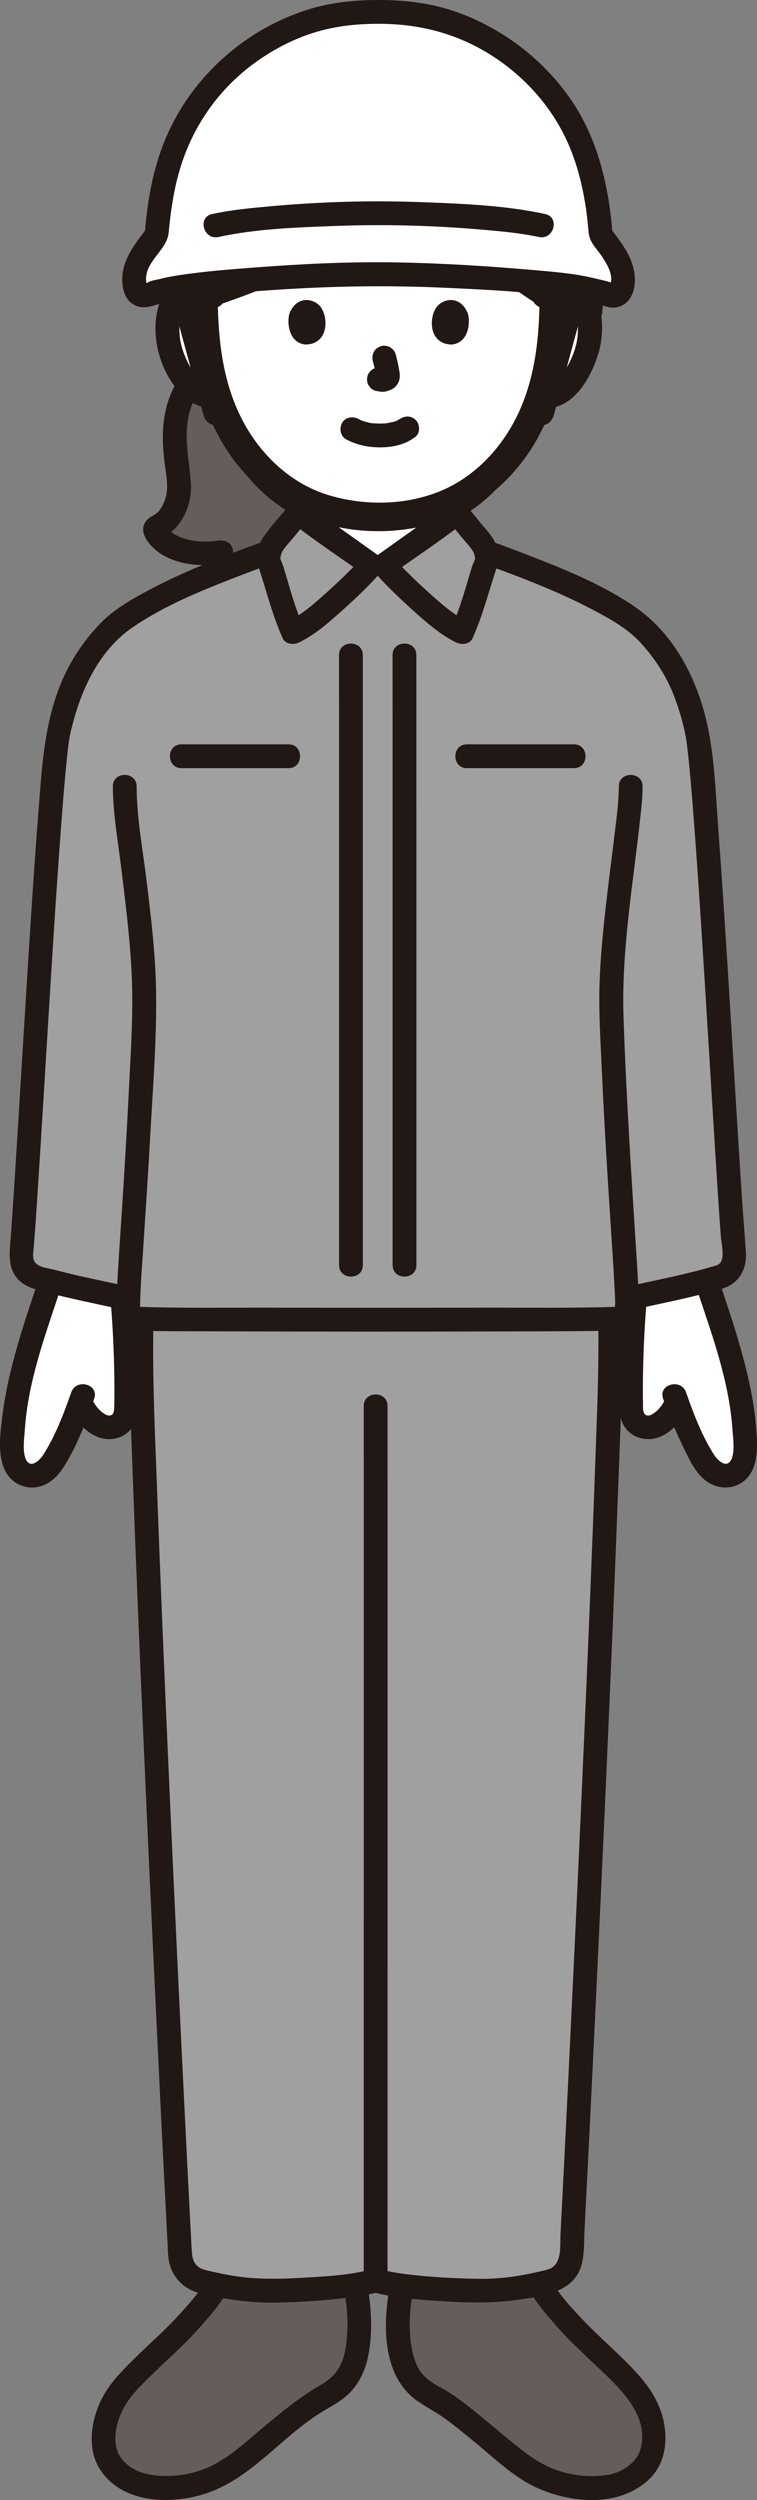 <?xml version="1.0" encoding="UTF-8"?><svg id="b" xmlns="http://www.w3.org/2000/svg" width="127.263" height="419.83" viewBox="0 0 127.263 419.83"><rect x="0" y="0" width="127.263" height="419.83" fill="#808080" stroke="none"/><defs><style>.d{fill:#fff;}.e{fill:none;}.f{fill:#a0a0a0;}.g{fill:#211715;}.h{fill:#645d5c;}</style></defs><g id="c"><path class="d" d="M51.725,85.314c-3.24-1.41-6.12-3.79-8.85-7.07-3.33-3.99-5.23-8.28-6.27-11.84l-.3.08c-1.34.23-2.74-.29-3.7-1.07-2.31-1.89-3.26-4.52-3.85-6.24-.83-2.44-.88-6.37.35-8.5.42-.72,1.37-1.93,3.62-2.01.92-.04,1.97.21,2.81.87l.58-.24c12.98-4.33,30.26-12.93,38.75-20.52l.25.28c1.48,3.38,3.48,7.46,5.08,9.97,2.9,4.52,7.12,7.9,11.07,10.27l.18.52c.9-.87,2.1-1.19,3.14-1.15,2.25.08,3.21,1.29,3.62,2.01,1.23,2.13,1.18,6.06.35,8.5-.58,1.72-1.54,4.35-3.85,6.24-.95.78-2.35,1.3-3.69,1.07l-.34-.1c-.43,1.41-.97,2.82-1.29,3.49-.94,2.56-6.18,11.59-12.8,15.03l.14.25c.03.33.06.67.1,1l-.02-.02c-.53.43-11.42,8.17-12.24,8.76h-2.13c-.67-.48-7.88-5.6-10.92-7.79.09-.6.16-1.19.21-1.79Z"/><path class="d" d="M13.473,235.556c-1.01,2.78-1.94,4.89-3.72,8.38-.54,1.06-1.13,2.14-2.04,2.92-.91.79-2.21,1.22-3.33.79-1.68-.64-2.12-2.06-2.24-3.85-.51-8.28,3.29-19.47,5.92-27.34l.37-1.36c3.53.96,7.58,1.78,12.11,2.77h.02c.43,5.14.84,13.4.61,19.03-.03.76-.44,1.67-1.02,2.17-.43.38-1.07.63-2.04.6-1.45-.05-3.56-1.73-4.53-4.07l-.11-.04Z"/><path class="d" d="M113.843,235.556l-.11.04c-.97,2.34-3.09,4.02-4.53,4.07-.98.03-1.61-.22-2.04-.6-.58-.5-.99-1.41-1.02-2.17-.23-5.65.18-13.96.62-19.09,4.53-1,8.57-1.81,12.09-2.77l.39,1.42c2.64,7.87,6.44,19.06,5.92,27.34-.11,1.79-.56,3.21-2.23,3.85-1.12.43-2.43,0-3.33-.79-.91-.78-1.5-1.86-2.05-2.92-1.78-3.49-2.7-5.6-3.71-8.38Z"/><path class="e" d="M31.817,48.763c-.47-1.68-1.21-4.87-1.21-4.87-.74-3.13-.84-9.82-.03-13.74,2.96-14.53,17.58-26.06,32.9-25.21,4.63-.26,9.19.62,13.39,2.37,7.45,3.09,13.76,8.94,17.2,16.08.79,1.63,1.43,3.32,1.9,5.06.15.56.29,1.13.4,1.7.93,4.48,2.07,13.28.05,18.9"/><path class="h" d="M51.871,42.89c-5.628,2.661-11.35,4.97-16.38,6.607-.858-.669-1.923-.924-2.848-.892-1.678.059-2.639.749-3.192,1.393-4.478-15.85.524-28.126,7.925-35.212,4.436-4.247,14.432-10.033,25.663-10.033,6.341,0,10.945,1.067,15.267,2.715,7.82,4.098,7.655,4.025,11.235,7.478,3.389,3.269,5.759,7.553,7.427,11.918,1.33,3.479,2.414,7.304,2.61,11.036.234,4.452.059,8.111-1.142,12.255,0,0-.054.176-.134.44-.422-.72-1.387-1.912-3.616-1.991-.96-.034-2.069.242-2.938.973-4.088-2.382-8.538-5.855-11.549-10.559-1.664-2.601-3.753-6.884-5.24-10.332-5.293,4.766-14.069,9.938-23.088,14.203Z"/><path class="g" d="M101.25,52.45c.51-5.968.909-12.105-.124-18.036-1.156-6.637-3.825-13.221-8.036-18.51-2.133-2.679-4.781-5.139-7.725-6.898-2.215-1.324-4.229,2.133-2.019,3.454,6.532,3.903,10.649,10.989,12.766,18.112,2.128,7.16,1.767,14.516,1.138,21.878-.219,2.565,3.782,2.55,4,0h0Z"/><path class="g" d="M79.872,5.948c-11.583-4.654-24.504-4.12-35.597,1.644-4.149,2.156-7.984,4.971-10.926,8.63-3.163,3.935-5.436,8.523-6.598,13.443-1.607,6.805-1.128,13.884.693,20.594.673,2.482,4.533,1.428,3.857-1.063-2.71-9.987-1.939-20.772,4.259-29.332,5.577-7.703,15.744-12.346,25.059-13.021,6.246-.452,12.397.636,18.188,2.962,1.003.403,2.197-.439,2.46-1.397.314-1.141-.391-2.056-1.397-2.46h0Z"/><path class="g" d="M100.364,50.688c2.29-8.116,1.48-16.744-1.543-24.547-2.657-6.856-7.036-13.304-13.456-17.14-2.215-1.324-4.229,2.133-2.019,3.454,5.616,3.356,9.496,9.132,11.771,15.151,2.665,7.052,3.456,14.695,1.389,22.018-.7,2.482,3.158,3.541,3.857,1.063h0Z"/><path class="g" d="M73.388,30.06c1.808,4.125,3.734,8.365,6.491,11.954,2.818,3.668,6.433,6.622,10.379,9.008,2.209,1.335,4.221-2.122,2.019-3.454-3.536-2.138-6.882-4.787-9.363-8.124-2.555-3.437-4.361-7.5-6.072-11.403-.434-.989-1.881-1.218-2.736-.718-1.021.597-1.153,1.743-.718,2.736h0Z"/><path class="g" d="M73.7,27.132c-5.107,4.616-11.253,8.123-17.327,11.293-6.689,3.491-13.63,6.544-20.788,8.941-2.429.813-1.387,4.678,1.063,3.857,7.478-2.504,14.755-5.697,21.743-9.344,6.384-3.332,12.77-7.069,18.136-11.919,1.914-1.73-.922-4.551-2.828-2.828h0Z"/><path class="h" d="M37.934,70.134c-.55-1.294-.987-2.545-1.332-3.717-1.427.37-2.97-.16-3.994-.998-.292-.239-.562-.489-.812-.748-1.139,1.665-1.978,3.599-2.32,6.211-.117.953-.175,2.003-.156,3.16.039,2.509.671,5.076.797,7.585.117,2.509-1.514,6.192-3.897,6.999-.766,1.234,3.357,5.275,10.973,4.089l1.593,2.902c1.373-.571,2.759-1.144,4.132-1.709l2.172-1.025s.132-.063.357-.17c.169-.646.49-1.261.861-1.691,1.23-1.424,2.779-3.484,4.036-4.89,0,0,.357-.432.87-1.05-3.033-1.434-5.754-3.737-8.344-6.837-2.231-2.671-3.818-5.479-4.937-8.112Z"/><path class="g" d="M39.494,99.515c.871-.305,1.717-.743,2.555-1.127,1.285-.589,2.568-1.183,3.851-1.778,1.007-.467,2.014-.936,3.023-1.4.104-.048.21-.093.313-.143.089-.044.268-.117-.163.067-.513.22-.068.035.064-.017.253-.101.506-.203.752-.322.987-.476,1.886-1.258,2.41-2.23.486-.902.661-1.854.815-2.852.226-1.464.478-2.921.611-4.398.094-1.045-.987-2.045-2-2-1.164.052-1.899.881-2,2-.151,1.678-.46,3.49-.891,5.286-.059.246.197-.313.041-.115-.053.067-.089.158-.131.233-.223.395.179-.132-.067.089-.064.057-.154.137-.213.205.216-.252.158-.1.028-.023-.099.059-.192.124-.293.181-.037.021-.454.23-.275.149.176-.08-.145.055-.145.054-.153.062-.333.138-.484.204-.022.009-.043.019-.065.029-.101.044-.2.091-.3.137-2.145.985-4.282,1.988-6.428,2.973-.556.256-1.113.511-1.671.762-.177.08-.355.158-.532.237-.445.198.5-.187.132-.058-.985.345-1.745,1.384-1.397,2.46.315.974,1.403,1.767,2.46,1.397h0Z"/><path class="g" d="M74.725,85.156c.125,1.379.325,2.747.55,4.112.117.707.182,1.431.394,2.119.281.908.758,1.79,1.472,2.432.394.354.834.678,1.308.917.319.16.651.299.983.427.638.244-.464-.225-.22-.1,1.905.975,3.883,1.832,5.818,2.747.925.437,1.844.891,2.788,1.286.968.406,2.241-.436,2.46-1.397.266-1.17-.36-2.026-1.397-2.46.993.416.083.02-.15-.089-.414-.195-.828-.39-1.242-.586-1.121-.53-2.241-1.061-3.362-1.591-.867-.41-1.733-.822-2.602-1.228-.094-.044-.188-.089-.282-.131-.024-.011-.048-.022-.072-.032-.144-.063-.337-.145-.483-.204-.059-.024-.365-.17-.061-.019-.179-.089-.351-.18-.524-.281-.057-.033-.342-.221-.112-.062.204.141.014.012-.023-.026-.062-.062-.13-.132-.196-.191-.291-.26.101.076.063.103-.02.014-.265-.449-.288-.483-.111-.167.088.174.078.196.012-.027-.109-.318-.119-.351-.047-.161-.086-.324-.121-.488-.081-.386-.133-.776-.192-1.166-.085-.564-.187-1.125-.272-1.689-.036-.241-.041-.277-.081-.615-.045-.383-.083-.766-.118-1.15-.094-1.039-.853-2.051-2-2-1.003.045-2.101.884-2,2h0Z"/><path class="g" d="M89.255,63.853c-.3,1.437-.744,2.847-1.266,4.219-.192.506-.324.765-.564,1.363-.202.502.145-.292-.028.067-.061.127-.118.257-.179.384-.863,1.803-1.94,3.514-3.091,5.144-2.681,3.799-6.35,7.949-11.062,9.056-2.505.589-1.444,4.446,1.063,3.857,5.599-1.316,9.907-5.99,13.151-10.472,1.256-1.735,2.425-3.566,3.359-5.498.202-.418.383-.844.562-1.272.214-.513-.165.356.072-.165.153-.337.291-.682.428-1.025.59-1.488,1.085-3.026,1.412-4.594.524-2.512-3.331-3.586-3.857-1.063h0Z"/><path class="g" d="M34.122,64.818c2.402,10.534,10.334,22.02,21.718,23.737,1.067.161,2.15-.268,2.46-1.397.26-.945-.322-2.298-1.397-2.46-10.092-1.522-16.801-11.631-18.924-20.943-.572-2.509-4.43-1.447-3.857,1.063h0Z"/><path class="g" d="M37.284,48.395c-2.024-1.806-4.871-2.227-7.344-1.094-1.766.809-2.851,2.48-3.349,4.308-1.137,4.179-.075,9.066,2.321,12.631,1.644,2.446,4.242,4.652,7.389,4.244,1.071-.139,2-.82,2-2,0-.973-.921-2.14-2-2-2.177.282-3.594-1.52-4.538-3.262-.759-1.399-1.408-3.153-1.551-4.819-.155-1.803-.042-3.645.825-5.039-.326.524.512-.436.202-.21.399-.292.498-.326.918-.42.818-.182,1.647-.092,2.299.489,1.915,1.709,4.754-1.11,2.828-2.828h0Z"/><path class="g" d="M92.858,51.224c.616-.549,1.403-.659,2.172-.516.498.093.62.137,1.045.447-.303-.221.52.72.202.21.87,1.396.98,3.231.825,5.039-.143,1.662-.796,3.426-1.551,4.819-.944,1.741-2.36,3.544-4.538,3.262-1.073-.139-2,1.019-2,2,0,1.196.924,1.86,2,2,5.117.664,8.263-4.857,9.542-8.994,1.149-3.716,1.09-9.467-2.542-11.843-2.475-1.619-5.836-1.168-7.983.749-1.925,1.717.912,4.538,2.828,2.828h0Z"/><path class="g" d="M48.665,52.628c-.46,1.495-.16,4.935,2.673,5.228,3.744-.022,3.943-4.181,2.683-6.137-1.032-1.601-4.066-2.267-5.356.909Z"/><path class="g" d="M78.648,52.629c.46,1.495.16,4.935-2.672,5.228-3.744-.023-3.944-4.181-2.683-6.137,1.032-1.601,4.066-2.267,5.356.909Z"/><path class="g" d="M29.325,64.874c-2.24,4.246-2.21,8.855-1.567,13.492.273,1.967.64,3.892-.107,5.794-.231.588-.549,1.192-.95,1.682-.554.678-1.309.785-1.894,1.37-2.049,2.049.624,4.802,2.331,5.854,3.156,1.943,7.023,2.091,10.587,1.579,1.07-.154,1.657-1.513,1.397-2.46-.316-1.149-1.387-1.551-2.46-1.397-2.222.32-4.691.208-6.75-.764-.76-.359-1.178-.677-1.636-1.109-.044-.041-.38-.354-.159-.173.257.21-.107-.16-.078-.159.209.01.057.438.039.039.017.382.064.644-.13,1.014l-1.195.919c3.621-1.403,5.597-5.654,5.336-9.399-.339-4.851-1.726-9.684.69-14.262,1.2-2.275-2.251-4.299-3.454-2.019h0Z"/><path class="g" d="M58.203,73.783c1.792.946,3.72,1.355,5.748,1.342,2.136-.014,4.214-.468,5.916-1.794.829-.646.729-2.159,0-2.828-.88-.807-1.944-.689-2.828,0,.692-.539-.015-.018-.234.096-.169.089-.618.229.016.013-.156.053-.308.118-.465.169-.422.136-.888.157-1.302.297.212-.072.331-.04.031-.01-.128.013-.256.023-.384.032-.308.02-.617.028-.925.026-.276-.002-.553-.011-.828-.03-.127-.009-.253-.019-.379-.031-.072-.007-.144-.015-.216-.024-.157-.019-.095-.011.188.025-.015.053-1.105-.237-1.216-.27-.17-.051-.336-.112-.504-.17-.446-.153.425.203.021.012-.209-.098-.414-.201-.618-.308-.925-.488-2.217-.265-2.736.718-.488.924-.27,2.215.718,2.736h0Z"/><path class="g" d="M62.668,60.588c.238.907.466,1.827.602,2.755l-.071-.532c.016.127.023.253.01.38l.071-.532c-.009.059-.022.115-.042.171l.202-.478c-.018.04-.036.074-.06.11l.313-.405c-.028.034-.055.061-.09.089l.405-.313c-.07.045-.143.081-.218.115l.478-.202c-.12.05-.239.087-.368.107l.532-.071c-.116.014-.229.013-.345,0l.532.071c-.13-.018-.258-.05-.388-.067-.266-.083-.532-.095-.798-.036-.266.012-.514.091-.744.237-.415.243-.811.718-.919,1.195-.117.512-.091,1.087.202,1.541l.313.405c.25.248.544.419.883.514.348.047.687.134,1.041.15.572.025,1.093-.155,1.601-.39.639-.297,1.144-.905,1.314-1.592.145-.589.087-1.059-.013-1.649-.15-.888-.355-1.767-.583-2.638-.127-.483-.49-.944-.919-1.195s-1.061-.357-1.541-.202c-.484.157-.951.457-1.195.919-.253.48-.342,1.007-.202,1.541h0Z"/><path class="h" d="M90.725,383.575c1.215,2.337,5.333,6.948,6.692,8.259,4.053,3.909,6.174,5.771,9.123,9.039,2.265,2.512,4.144,7.202,3.017,11.082-.772,2.655-3.066,4.223-5.624,5.273-1.116.458-5.326.777-7.456.382-3.326-.616-6.3-1.775-8.781-3.683-4.251-3.268-7.796-6.513-12.288-9.835-1.577-1.166-3.54-1.973-5.038-3.239-.865-.731-1.502-1.696-2.029-2.699-1.768-3.368-1.611-9.651-.939-13.394"/><path class="h" d="M36.588,383.575c-1.215,2.337-5.333,6.948-6.692,8.259-4.053,3.909-6.174,5.771-9.123,9.039-2.265,2.512-4.144,7.202-3.017,11.082.772,2.655,3.066,4.223,5.624,5.273,1.116.458,5.326.777,7.456.382,3.326-.616,6.3-1.775,8.781-3.683,4.251-3.268,7.796-6.513,12.288-9.835,1.577-1.166,3.54-1.973,5.038-3.239.865-.731,1.502-1.696,2.029-2.699,1.768-3.368,1.611-9.651.939-13.394"/><path class="g" d="M88.999,384.584c1.209,2.245,2.988,4.244,4.662,6.15,1.843,2.098,3.879,3.986,5.898,5.911,3.876,3.696,9.894,8.648,8.069,14.778-.664,2.232-3.22,3.823-5.43,4.164-2.799.432-5.517.197-8.199-.649-3.377-1.066-5.978-3.235-8.673-5.449-3.029-2.488-5.999-5.123-9.229-7.352-1.493-1.031-3.311-1.713-4.627-2.983-1.157-1.116-1.776-2.645-2.118-4.185-.689-3.105-.563-6.556-.022-9.677.184-1.063-.284-2.155-1.397-2.46-.963-.265-2.275.327-2.46,1.397-1.137,6.561-1.195,15.083,5.001,19.172,1.632,1.077,3.336,1.963,4.899,3.15,1.712,1.3,3.372,2.668,5.029,4.037,3.134,2.589,6.233,5.583,9.992,7.237,5.822,2.562,13.514,3.209,18.561-1.33,2.825-2.541,3.366-6.437,2.59-10.001-.793-3.641-2.924-6.41-5.452-9.029-2.563-2.655-5.381-5.056-7.93-7.721-2.073-2.167-4.282-4.522-5.713-7.178-1.221-2.267-4.676-.25-3.454,2.019h0Z"/><path class="g" d="M34.861,382.565c-1.281,2.378-3.21,4.464-5.025,6.442-2.184,2.381-4.639,4.506-6.942,6.77-2.411,2.369-4.847,4.759-6.196,7.913-1.434,3.354-1.982,7.607.037,10.858,3.584,5.771,11.613,6.09,17.449,4.308,8.063-2.462,13.173-9.818,20.231-14.011,1.873-1.113,3.793-2.123,5.138-3.893,1.18-1.554,1.953-3.341,2.334-5.253.75-3.763.604-7.705-.048-11.471-.185-1.065-1.491-1.663-2.46-1.397-1.126.309-1.582,1.392-1.397,2.46.478,2.757.589,5.715.199,8.489-.181,1.291-.496,2.597-1.139,3.738-.87,1.544-2.095,2.392-3.598,3.264-3.246,1.884-6.125,4.304-9.013,6.688-2.79,2.303-5.535,4.976-8.815,6.57-2.691,1.308-5.584,1.858-8.549,1.716-2.446-.117-4.809-.738-6.479-2.691-1.894-2.214-1.234-5.7-.099-8.113,1.247-2.652,3.53-4.69,5.599-6.706,2.258-2.2,4.643-4.284,6.765-6.619,1.964-2.16,4.07-4.461,5.462-7.045,1.221-2.266-2.231-4.289-3.454-2.019h0Z"/><path class="f" d="M24.553,209.005s-1.158,10.002-.693,25.211c1.289,42.161,5.319,124.337,6.411,144.407.116,2.136,1.538,3.899,3.381,4.392,3.542.947,7.993,1.706,11.796,1.664,5.338-.059,13.8-.587,17.709-1.727,3.91,1.141,12.371,1.668,17.708,1.727,3.803.042,8.254-.717,11.796-1.664,1.843-.493,3.265-2.256,3.381-4.392,1.092-20.07,5.122-102.246,6.411-144.407.465-15.209-.693-25.211-.693-25.211"/><path class="g" d="M62.622,381.025c-3.491.985-7.226,1.2-10.828,1.419-4.237.258-8.472.411-12.677-.291-1.128-.188-2.25-.413-3.363-.673-.889-.208-1.864-.327-2.565-.953-.903-.807-.92-1.949-.98-3.061-.094-1.748-.185-3.497-.276-5.245-.578-11.151-1.125-22.304-1.661-33.457-.715-14.883-1.405-29.768-2.062-44.654-.65-14.718-1.272-29.438-1.814-44.161-.491-13.336-1.21-26.747.067-40.061.028-.294.057-.589.09-.882.124-1.075-1.008-2-2-2-1.184,0-1.876.922-2,2-1.411,12.28-.737,24.746-.298,37.063.527,14.788,1.146,29.573,1.792,44.356.668,15.279,1.373,30.557,2.104,45.834.559,11.68,1.129,23.36,1.733,35.038.095,1.848.192,3.696.291,5.544.054,1.01.047,2.061.261,3.051.467,2.157,2.001,4.013,4.053,4.827,2.134.846,4.606,1.17,6.867,1.491,2.344.333,4.678.502,7.045.455,4.088-.081,8.19-.32,12.245-.851,1.693-.222,3.392-.467,5.039-.931,2.474-.698,1.422-4.558-1.063-3.857h0Z"/><path class="g" d="M61.15,236.096c.008,5.817.005,11.634.006,17.451.001,11.083.001,22.167.001,33.25,0,13.028,0,26.056-.002,39.084,0,11.651-.002,23.303-.003,34.954,0,6.941-.001,13.882-.002,20.823,0,.376,0,.752,0,1.127,0,2.574,4,2.578,4,0,0-6.159.001-12.317.002-18.476.001-11.259.002-22.518.003-33.777,0-13.038.002-26.076.002-39.114,0-11.496,0-22.991,0-34.487,0-6.621,0-13.242-.005-19.862,0-.324,0-.648-.001-.973-.004-2.574-4.004-2.578-4,0h0Z"/><path class="g" d="M62.629,384.882c3.704,1.045,7.688,1.294,11.512,1.538,4.37.279,8.688.386,13.035-.242,4.22-.61,9.652-1.288,10.702-6.286.388-1.846.306-3.876.404-5.756.572-10.918,1.108-21.837,1.634-32.757.726-15.053,1.427-30.107,2.095-45.163s1.313-30.235,1.873-45.356c.505-13.62,1.266-27.32-.028-40.918-.03-.313-.06-.626-.096-.938-.123-1.073-.831-2-2-2-.985,0-2.124.92-2,2,1.378,11.99.754,24.159.329,36.186-.51,14.438-1.111,28.873-1.739,43.307-.656,15.074-1.349,30.146-2.067,45.217-.563,11.813-1.139,23.626-1.744,35.437-.102,1.987-.205,3.974-.309,5.961-.09,1.716.236,4.344-1.228,5.532-.618.501-1.49.609-2.241.787-1.179.28-2.368.522-3.564.721-2.304.383-4.626.558-6.961.518-4.02-.068-8.059-.289-12.05-.791-1.512-.19-3.027-.441-4.494-.855-2.482-.7-3.541,3.158-1.063,3.857h0Z"/><path class="d" d="M46.854,195.264h33.53c2.574,0,2.578-4,0-4h-33.53c-2.574,0-2.578,4,0,4h0Z"/><path class="d" d="M103.477,156.553c.147-8.862.568-17.715.57-26.58,0-2.574-3.999-2.578-4,0-.002,8.865-.423,17.718-.57,26.58-.043,2.575,3.957,2.576,4,0h0Z"/><path class="d" d="M23.267,130.423c.026,8.465.96,16.878,1.24,25.33.085,2.567,4.086,2.579,4,0-.28-8.452-1.214-16.865-1.24-25.33-.008-2.573-4.008-2.578-4,0h0Z"/><path class="e" d="M46.907,103.834c4.666,1.248,11.229,2.306,16.133,2.318,5.145.013,12.465-.801,17.491-2.799"/><path class="f" d="M23.968,101.953c6.072-3.488,14.858-6.94,21.332-9.255.165-.642.483-1.249.851-1.676,1.23-1.424,2.779-3.484,4.036-4.89.534.432,11.422,8.174,12.247,8.759h2.128c.825-.585,11.713-8.327,12.247-8.759,1.257,1.406,2.806,3.466,4.036,4.89.368.426.687,1.034.857,1.674,8.974,3.212,22.4,8.609,26.866,13.259,5.45,5.68,7.15,10.85,8.54,16.73,1.66,7.08,5.06,73.53,6.3,87.82.15,1.67-.63,3.33-2.22,3.84-4.355,1.385-9.646,2.387-15.783,3.754.035.924.055,1.708.055,2.342-.078.519-.497.933-1.037.981-3.213.248-78.631.248-81.844,0-.54-.048-1.045-.986-1.045-.986,0-.634.02-1.417.052-2.339-6.134-1.365-11.429-2.373-15.779-3.752-1.59-.51-2.37-2.17-2.22-3.84,1.24-14.29,4.64-80.74,6.3-87.82,1.39-5.88,3.09-11.05,8.54-16.73,1.246-1.297,3.189-2.652,5.539-4.002Z"/><path class="g" d="M18.969,132.058c.015,4.354.794,8.745,1.332,13.055.726,5.814,1.45,11.639,1.788,17.491.396,6.849-.093,13.736-.428,20.579-.326,6.666-.731,13.328-1.162,19.987-.303,4.666-.646,9.331-.864,14.002-.063,1.353-.431,3.265.288,4.461.752,1.25,1.88,1.772,3.263,1.815,4.476.139,8.963.098,13.44.116,16.056.064,32.112.063,48.168.019,5.663-.016,11.328-.022,16.991-.097,1.89-.025,4.273.248,5.319-1.737.697-1.322.322-3.322.252-4.772-.098-2.044-.226-4.087-.356-6.129-.848-13.331-1.726-26.657-2.174-40.01-.38-11.307,1.629-22.485,2.834-33.689.182-1.687.364-3.386.37-5.085.009-2.574-3.991-2.578-4,0-.01,2.794-.414,5.599-.75,8.368-.49,4.043-1.022,8.081-1.474,12.128-.461,4.126-.863,8.266-1.007,12.416-.168,4.834.15,9.687.366,14.515.423,9.459,1.024,18.909,1.64,28.357.198,3.042.404,6.084.55,9.128.026.533.049,1.066.068,1.599.014.402-.102,1.097.037,1.473.016.044-.027.249.002.266.133.077.832-.979.917-.889-.016-.017-.096.017-.119.006-.081-.038-.295.011-.386.014-7.55.25-15.126.128-22.678.145-11.874.025-23.748.025-35.623,0-7.481-.016-14.988.109-22.466-.145-.113-.004-.248-.028-.361-.013-.455.06.829.545.517-.005l.273,1.009c.008-3.838.338-7.684.587-11.512.417-6.438.843-12.875,1.201-19.316.425-7.641,1.029-15.359.917-23.014-.09-6.14-.812-12.268-1.553-18.357-.65-5.338-1.7-10.789-1.718-16.181-.009-2.573-4.009-2.578-4,0h0Z"/><path class="g" d="M6.138,215.929c-2.398,7.156-4.817,14.378-5.745,21.899-.38,3.079-1.011,7.516,1.098,10.117,1.159,1.43,3.008,2.102,4.818,1.762,1.929-.363,3.377-1.761,4.397-3.363,2.218-3.484,3.76-7.585,5.127-11.466.857-2.433-3.006-3.479-3.857-1.063-1.254,3.562-2.669,7.324-4.724,10.51-.55.854-2.024,2.322-2.823.885-.717-1.288-.349-3.678-.259-5.066.518-7.933,3.319-15.672,5.825-23.152.82-2.446-3.042-3.496-3.857-1.063h0Z"/><path class="g" d="M18.542,217.65c.404,4.779.642,9.58.689,14.376.011,1.164.009,2.328-.017,3.492-.014.647.053,1.829-.433,2.083-.513.268-1.054-.011-1.645-.475-.84-.659-1.401-1.573-1.828-2.535-.438-.988-1.878-1.219-2.736-.718-1.018.595-1.157,1.745-.718,2.736,1.12,2.527,3.642,5.139,6.607,5.056,1.561-.044,2.934-.735,3.816-2.031s.908-2.769.938-4.274c.118-5.901-.179-11.831-.675-17.71-.091-1.076-.854-2-2-2-1.012,0-2.091.918-2,2h0Z"/><path class="g" d="M117.318,216.992c2.506,7.479,5.306,15.218,5.825,23.152.091,1.396.458,3.779-.259,5.066-.794,1.427-2.271-.03-2.823-.885-2.054-3.185-3.47-6.95-4.724-10.51-.849-2.412-4.715-1.374-3.857,1.063,1.218,3.458,2.668,6.805,4.35,10.063.867,1.678,1.931,3.356,3.669,4.241,1.703.868,3.723.826,5.307-.283,2.919-2.044,2.547-6.396,2.28-9.519-.33-3.844-1.141-7.638-2.137-11.36-1.093-4.08-2.431-8.088-3.772-12.092-.814-2.428-4.678-1.387-3.857,1.063h0Z"/><path class="g" d="M104.772,217.65c-.496,5.879-.796,11.81-.675,17.71.031,1.503.061,2.98.938,4.274.883,1.301,2.257,1.977,3.816,2.031,2.961.103,5.494-2.543,6.607-5.056.437-.987.287-2.149-.718-2.736-.851-.498-2.297-.275-2.736.718-.425.959-.986,1.882-1.828,2.535-.58.45-1.113.762-1.657.471.186.1-.119-.099-.155-.148-.098-.132-.172-.355-.204-.497-.091-.397-.049-.869-.058-1.277-.029-1.216-.032-2.433-.02-3.649.046-4.796.285-9.597.689-14.376.091-1.078-.984-2-2-2-1.158,0-1.909.919-2,2h0Z"/><path class="g" d="M21.07,215.937c-3.963-.868-7.95-1.657-11.873-2.696-1.185-.314-3.281-.415-3.584-1.865-.14-.672.028-1.479.082-2.166.258-3.248.469-6.5.679-9.752.636-9.825,1.218-19.653,1.826-29.479.63-10.182,1.264-20.364,2.021-30.537.275-3.694.56-7.388.923-11.075.121-1.23.255-2.459.412-3.686-.079.618.001-.005.038-.248.029-.192.059-.384.093-.575.124-.696.302-1.382.476-2.067,1.589-6.265,4.598-12.639,10.082-16.408,5.572-3.829,12.082-6.403,18.359-8.819,1.561-.601,3.13-1.183,4.704-1.75,2.403-.867,1.366-4.734-1.063-3.857-6.853,2.473-13.737,5.138-20.145,8.63-2.511,1.368-5.07,2.901-7.087,4.954-2.794,2.845-5.065,6.203-6.624,9.87-2.918,6.863-3.315,14.108-3.893,21.439-.805,10.208-1.442,20.43-2.08,30.649-.647,10.363-1.261,20.728-1.922,31.09-.229,3.584-.459,7.169-.732,10.751-.169,2.215-.432,4.41,1.086,6.283,1.219,1.503,3.13,1.894,4.913,2.377,1.9.514,3.819.955,5.74,1.381,2.166.48,4.337.939,6.504,1.414,2.509.55,3.581-3.305,1.063-3.857h0Z"/><path class="g" d="M81.687,94.814c6.535,2.358,13.08,4.896,19.19,8.227,2.454,1.338,4.857,2.783,6.767,4.849,2.487,2.69,4.495,5.802,5.772,9.244.807,2.177,1.497,4.472,1.899,6.762.034.194.064.388.093.583.014.093.027.187.041.281.071.467-.005-.047-.002-.024.071.559.139,1.118.201,1.678.373,3.355.641,6.723.903,10.088.771,9.896,1.392,19.803,2.011,29.709.634,10.156,1.238,20.315,1.883,30.47.23,3.622.462,7.245.73,10.865.087,1.178.614,3.248.05,4.307-.305.573-.852.659-1.436.833-.911.272-1.828.521-2.749.757-1.889.482-3.791.907-5.696,1.322-2.135.466-4.273.92-6.407,1.394-2.512.557-1.449,4.415,1.063,3.857,4.162-.923,8.354-1.74,12.481-2.814,1.721-.448,3.809-.782,5.157-2.024,1.326-1.221,1.871-3.012,1.761-4.779-.194-3.123-.469-6.242-.675-9.364-.658-10.011-1.248-20.026-1.866-30.04-.655-10.597-1.311-21.196-2.101-31.784-.484-6.482-.631-13.231-2.345-19.536-1.871-6.883-5.568-13.521-11.524-17.661-5.812-4.041-12.693-6.704-19.259-9.237-1.62-.625-3.247-1.229-4.88-1.818-2.425-.875-3.47,2.989-1.063,3.857h0Z"/><path class="g" d="M75.396,87.547c.7.792,1.365,1.614,2.028,2.438.652.81,1.423,1.594,2.008,2.452.154.225.268.493.331.76.036.153.1.749.156.403-.078.487-.429,1.108-.58,1.595-1.031,3.343-1.907,6.766-3.351,9.964l2.736-.718c-2.586-1.257-4.812-3.274-6.925-5.189-2.022-1.832-4.003-3.738-5.822-5.774l-.405,3.141c4.221-2.993,8.597-5.857,12.652-9.072.847-.672.702-2.126,0-2.828-.837-.837-1.979-.673-2.828,0,.816-.647-.154.101-.36.25-.452.327-.905.653-1.358.978-1.324.95-2.651,1.897-3.978,2.843-2.048,1.46-4.095,2.921-6.147,4.376-1.086.77-1.318,2.119-.405,3.141,1.88,2.104,3.931,4.072,6.027,5.959,2.29,2.061,4.737,4.272,7.53,5.63.892.433,2.265.326,2.736-.718,1.662-3.682,2.65-7.56,3.9-11.385.055-.167.325-.947.046-.21.234-.616.407-1.073.437-1.752.053-1.206-.346-2.496-1.012-3.497-.654-.983-1.508-1.865-2.247-2.785-.767-.954-1.531-1.911-2.342-2.829-1.708-1.933-4.529.905-2.828,2.828Z"/><path class="g" d="M48.773,84.719c-1.546,1.749-3.17,3.589-4.512,5.5-.692.986-1.1,2.262-1.098,3.469.001.705.202,1.256.446,1.894-.221-.579-.043-.058.044.21,1.241,3.826,2.213,7.705,3.874,11.385.468,1.036,1.85,1.148,2.736.718,2.797-1.359,5.248-3.569,7.544-5.63,2.101-1.886,4.159-3.852,6.041-5.959.914-1.022.681-2.371-.405-3.141-2.052-1.455-4.099-2.915-6.147-4.376-1.327-.946-2.653-1.893-3.978-2.843-.453-.325-.906-.65-1.358-.978-.215-.156-1.164-.888-.36-.25-.846-.67-2.003-.826-2.828,0-.696.696-.851,2.154,0,2.828,4.055,3.215,8.431,6.079,12.652,9.072l-.405-3.141c-1.822,2.038-3.809,3.943-5.836,5.774-2.117,1.913-4.351,3.931-6.939,5.189l2.736.718c-1.442-3.195-2.305-6.621-3.326-9.964-.153-.501-.459-1.055-.561-1.558-.052-.256.061.144.066.064.009-.13-.002-.241.035-.359.098-.322.186-.624.371-.905.567-.861,1.36-1.647,2.008-2.452.663-.824,1.328-1.646,2.028-2.438,1.699-1.922-1.119-4.762-2.828-2.828Z"/><path class="g" d="M30.499,128.994h18.013c2.574,0,2.578-4,0-4h-18.013c-2.574,0-2.578,4,0,4h0Z"/><path class="g" d="M78.486,128.994h18.013c2.574,0,2.578-4,0-4h-18.013c-2.574,0-2.578,4,0,4h0Z"/><path class="g" d="M56.995,109.999c.01,6.642.005,13.283.006,19.925.002,15.34.002,30.68.001,46.02,0,12.167,0,24.333,0,36.5,0,2.574,4,2.578,4,0,0-19.916,0-39.832,0-59.748,0-11.642,0-23.284-.003-34.927,0-2.59,0-5.18-.004-7.77-.004-2.574-4.004-2.578-4,0h0Z"/><path class="g" d="M65.995,109.999c.01,6.642.005,13.283.006,19.925.002,15.34.002,30.68.001,46.02,0,12.167,0,24.333,0,36.5,0,2.574,4,2.578,4,0,0-19.916,0-39.832,0-59.748,0-11.642,0-23.284-.003-34.927,0-2.59,0-5.18-.004-7.77-.004-2.574-4.004-2.578-4,0h0Z"/><path class="e" d="M22.507,140.033c0,22.291.855,59.819.855,81.576,24.384-.008,52.694-.142,80.25-.147,0-19.22.995-63.404.868-81.429"/><path class="e" d="M55.685,86.68c2.497.507,5.025.673,8.719.673,3.167,0,5.889-.332,9.193-1.047"/><path class="g" d="M38.857,68.464c-1.799-6.591-3.598-13.183-5.397-19.774l-1.676,2.952,3.043-.463-3.038-2.314c.011,7.63.769,15.097,3.873,22.143,3.025,6.866,8.541,12.761,15.486,15.724s15.086,3.203,22.259,1.026c7.282-2.21,13.361-7.603,17-14.223,4.172-7.589,5.105-16.148,5.117-24.669l-3.038,2.314,3.043.463-1.676-2.952c-1.799,6.591-3.598,13.183-5.397,19.774-.814,2.984,3.815,4.257,4.629,1.276,1.799-6.591,3.598-13.183,5.397-19.774.311-1.141-.387-2.756-1.676-2.952l-3.043-.463c-1.514-.23-3.036.609-3.038,2.314-.01,6.741-.514,13.456-3.217,19.72-2.589,6.001-7.292,11.311-13.404,13.849-5.909,2.454-12.842,2.539-18.92.694-6.257-1.899-11.295-6.684-14.328-12.381-3.598-6.759-4.254-14.36-4.265-21.882-.002-1.705-1.524-2.544-3.038-2.314l-3.043.463c-1.286.196-1.986,1.819-1.676,2.952,1.799,6.591,3.598,13.183,5.397,19.774.812,2.976,5.444,1.713,4.629-1.276h0Z"/><path class="d" d="M63.657,2c-3.966-.024-8.011.418-11.122,1.463-7.461,2.292-14.122,7.088-18.723,13.23-4.956,6.612-6.905,14.635-7.486,22.787-1.54,1.974-2.615,3.233-3.556,5.872-.391,1.094-.208,2.689.122,3.459.263.611,1.118,1.075,2.041.739,1.192-.434,2.408-.776,3.935-1.112,4.229-.733,7.223-.959,10.902-1.271,7.877-.672,15.992-1.088,23.887-1.137,7.895.049,16.01.464,23.887,1.137,3.679.312,6.673.538,10.902,1.271,1.528.336,2.744.678,3.935,1.112.923.336,1.778-.128,2.041-.739.33-.77.513-2.365.122-3.459-.941-2.64-2.017-3.899-3.556-5.872-.581-8.152-2.53-16.175-7.486-22.787-4.601-6.141-11.262-10.938-18.723-13.23-3.11-1.045-7.156-1.487-11.122-1.463Z"/><path class="g" d="M63.657,0c-4.213-.007-8.413.445-12.422,1.78-3.669,1.222-7.165,2.989-10.306,5.244-6.542,4.698-11.447,11.123-14.045,18.763-1.5,4.412-2.214,9.056-2.557,13.691l.586-1.414c-1.935,2.474-4.241,5.267-4.357,8.563-.055,1.561.3,3.455,1.686,4.382,1.631,1.09,3.18.423,4.875-.069,3.43-.995,7.048-1.293,10.594-1.6,4.009-.346,8.02-.655,12.038-.875,8.215-.45,16.416-.524,24.635-.158,7.586.337,15.31.697,22.812,1.937,1.08.179,2.145.439,3.194.751.901.268,1.794.698,2.754.661,2.042-.078,3.223-1.674,3.506-3.55.589-3.909-1.985-7.15-4.247-10.042l.586,1.414c-.597-8.052-2.446-16.218-7.135-22.933-4.499-6.443-10.926-11.407-18.254-14.222C73.128.608,68.429-.008,63.657,0c-2.574.004-2.578,4.004,0,4,6.936-.011,13.367,1.669,19.213,5.457,5.533,3.585,10.058,8.714,12.699,14.771,1.375,3.153,2.242,6.536,2.807,9.921.272,1.629.43,3.265.58,4.909s1.333,2.646,2.215,3.977c.722,1.089,1.57,2.443,1.594,3.785.005.303-.1.617-.095.908.012.72.246-.088.242-.107-.053-.277-2.334-.729-2.637-.806-3.331-.85-6.853-1.139-10.271-1.44-7.798-.686-15.61-1.177-23.439-1.312-7.966-.137-15.952.259-23.893.867-3.473.266-6.954.529-10.408.984-1.753.231-3.512.462-5.227.9-.648.165-1.731.285-2.278.678l-.358.127c-.169.133-.061.267.325.403-.102.027-.179-1.117-.178-1.204.055-3.114,3.536-4.864,3.809-7.762.326-3.461.808-6.867,1.763-10.218,2.057-7.215,6.31-13.506,12.339-18.006,2.871-2.143,6.068-3.897,9.456-5.067,3.818-1.319,7.713-1.774,11.741-1.767,2.574.004,2.578-3.996,0-4Z"/><path class="g" d="M36.723,39.798c6.384-1.385,13.145-1.608,19.649-1.852,8.351-.314,16.721-.083,25.045.653,3.064.271,6.165.547,9.177,1.2,2.51.544,3.582-3.311,1.063-3.857-6.656-1.444-13.698-1.724-20.48-1.986-8.559-.331-17.14-.094-25.671.679-3.285.298-6.618.607-9.847,1.308-2.514.545-1.45,4.402,1.063,3.857h0Z"/></g></svg>